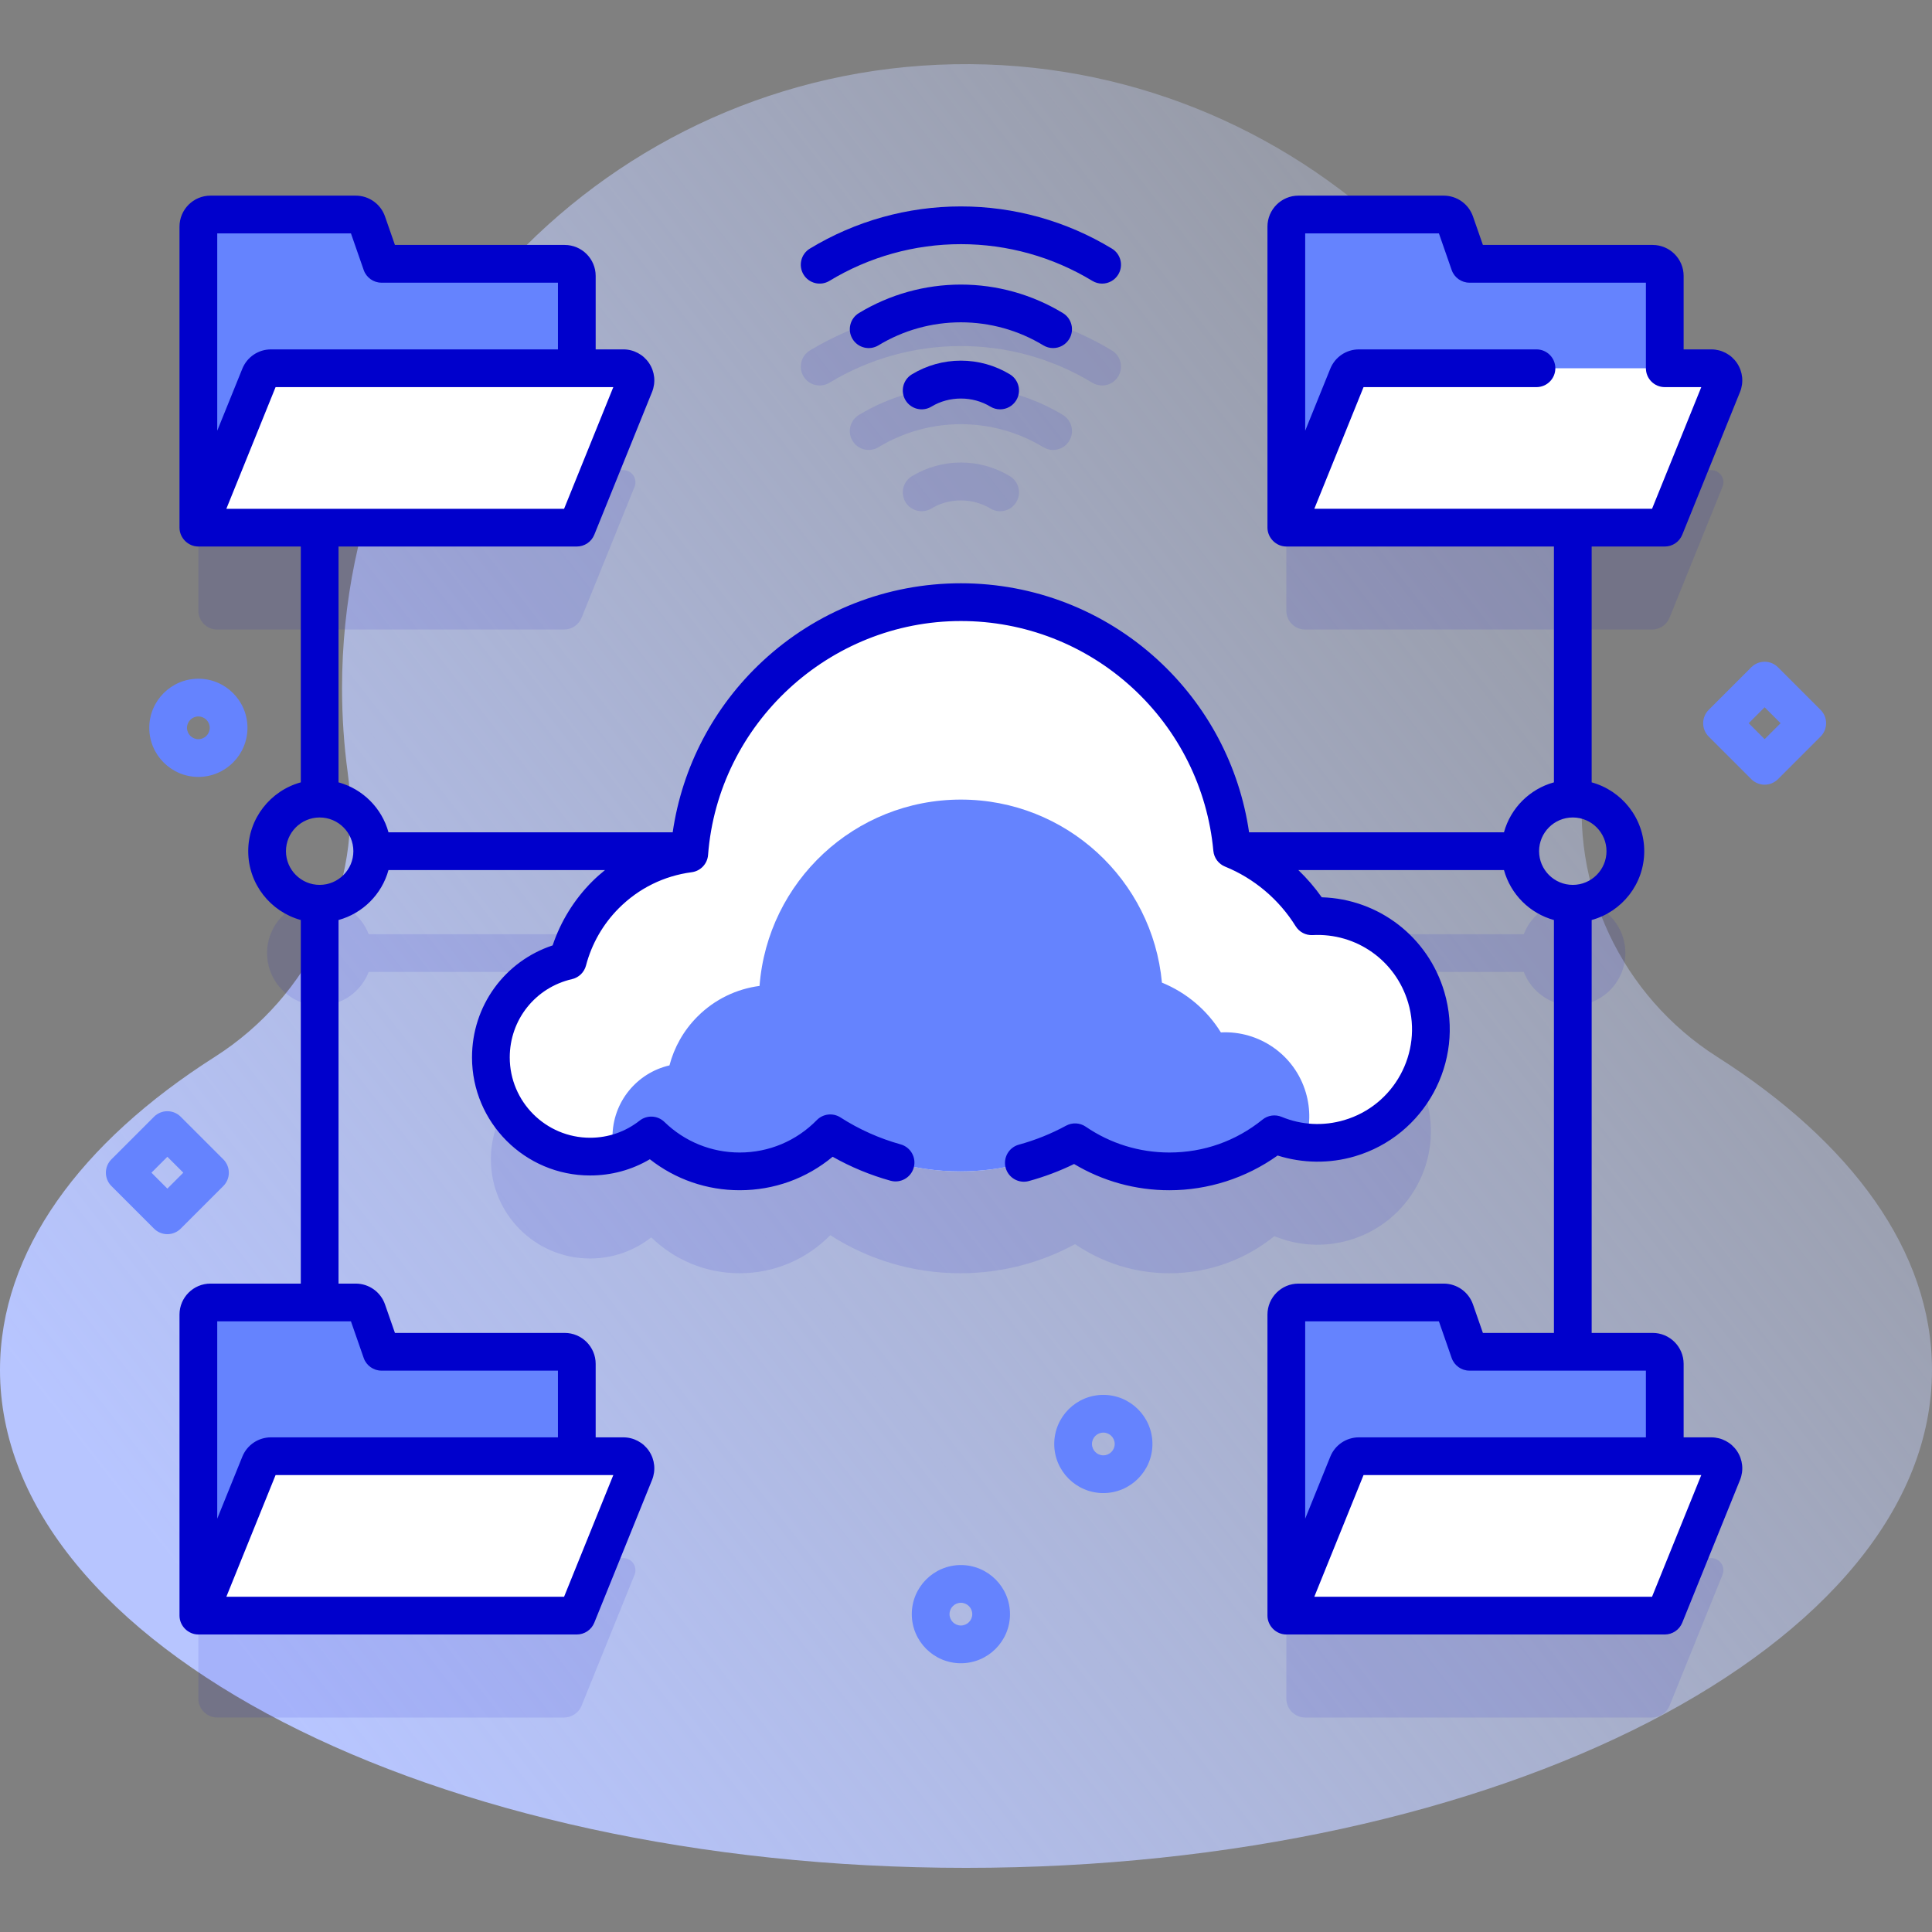 <svg id="Capa_1" enable-background="new 0 0 512 512" height="512" viewBox="0 0 512 512" width="512" xmlns="http://www.w3.org/2000/svg" xmlns:xlink="http://www.w3.org/1999/xlink"><rect x="0" y="0" width="512" height="512" fill="#808080" stroke="none"/><linearGradient id="SVGID_1_" gradientUnits="userSpaceOnUse" x1="599.886" x2="63.886" y1="18.264" y2="438.263"><stop offset="0" stop-color="#d2deff" stop-opacity="0"/><stop offset="1" stop-color="#b7c5ff"/></linearGradient><g><path d="m419.843 204.806c1.055-7.758 1.57-15.687 1.509-23.748-.692-90.025-74.256-163.486-164.281-164.057-91.815-.581-166.428 73.673-166.428 165.354 0 7.615.516 15.109 1.513 22.45 4.043 29.747-9.887 59.143-35.212 75.263-35.611 22.668-56.944 51.54-56.944 82.98 0 72.876 114.615 131.954 256 131.954s256-59.078 256-131.954c0-31.44-21.333-60.312-56.946-82.98-25.325-16.12-39.254-45.516-35.211-75.262z" fill="url(#SVGID_1_)"/><g><g><g fill="#00c" opacity=".1"><path d="m357.654 328.632c15.915-4.695 25.011-21.402 20.316-37.317-4.012-13.601-16.799-22.214-30.366-21.502-2.946-4.757-6.771-8.908-11.242-12.242h67.452c2.011 5.221 7.062 8.932 12.992 8.932 7.694 0 13.932-6.238 13.932-13.932s-6.238-13.932-13.932-13.932c-5.93 0-10.981 3.711-12.992 8.932h-77.854c-5.387-34.551-35.252-60.996-71.314-60.996s-65.93 26.445-71.317 60.996h-85.623c-2.011-5.221-7.062-8.932-12.992-8.932-7.694 0-13.932 6.238-13.932 13.932 0 7.695 6.238 13.932 13.932 13.932 5.93 0 10.981-3.711 12.992-8.932h71.526c-3.139 1.718-6.092 3.902-8.751 6.561-5.016 5.016-8.35 11.072-10.023 17.472-11.668 2.687-20.371 13.131-20.371 25.615 0 14.521 11.772 26.293 26.293 26.293 6.119 0 11.744-2.096 16.212-5.601 6.058 5.885 14.319 9.515 23.432 9.515 9.406 0 17.906-3.865 24.01-10.088 9.934 6.384 21.754 10.088 34.44 10.088 11.021 0 21.39-2.795 30.435-7.716 7.115 4.866 15.717 7.716 24.988 7.716 10.542 0 20.218-3.686 27.826-9.831 6.113 2.52 13.094 3.054 19.931 1.037z"/><path d="m168.165 129.004c.854-2.11-.699-4.413-2.975-4.413h-12.331v-24.468c0-1.772-1.437-3.209-3.209-3.209h-48.543l-3.799-10.915c-.449-1.29-1.665-2.154-3.031-2.154h-38.499c-1.772 0-3.209 1.437-3.209 3.209v74.779c0 2.761 2.239 5 5 5h91.919c2.037 0 3.871-1.236 4.635-3.125z"/><path d="m453.511 412.913h-12.331v-24.468c0-1.772-1.437-3.209-3.209-3.209h-48.544l-3.799-10.915c-.449-1.29-1.665-2.154-3.031-2.154h-38.498c-1.772 0-3.209 1.437-3.209 3.209v74.779c0 2.761 2.239 5 5 5h91.919c2.037 0 3.871-1.236 4.635-3.125l14.042-34.704c.853-2.11-.699-4.413-2.975-4.413z"/><path d="m165.19 412.913h-12.331v-24.468c0-1.772-1.437-3.209-3.209-3.209h-48.544l-3.799-10.915c-.449-1.29-1.665-2.154-3.031-2.154h-38.498c-1.772 0-3.209 1.437-3.209 3.209v74.779c0 2.761 2.239 5 5 5h91.919c2.037 0 3.871-1.236 4.635-3.125l14.042-34.705c.853-2.109-.699-4.412-2.975-4.412z"/><path d="m456.486 129.004c.853-2.11-.699-4.413-2.975-4.413h-12.331v-24.468c0-1.772-1.437-3.209-3.209-3.209h-48.543l-3.799-10.915c-.449-1.29-1.665-2.154-3.031-2.154h-38.498c-1.772 0-3.209 1.437-3.209 3.209v74.779c0 2.761 2.239 5 5 5h91.919c2.037 0 3.871-1.236 4.635-3.125z"/></g><g><g><path d="m377.97 264.315c-4.012-13.601-16.799-22.214-30.366-21.502-4.927-7.957-12.303-14.237-21.074-17.793-3.407-36.707-34.287-65.445-71.884-65.445-37.994 0-69.134 29.348-71.988 66.611-8.111 1.068-15.946 4.713-22.178 10.945-5.016 5.016-8.35 11.072-10.023 17.472-11.668 2.687-20.371 13.131-20.371 25.615 0 14.521 11.772 26.293 26.293 26.293 6.119 0 11.744-2.096 16.212-5.601 6.058 5.885 14.319 9.515 23.432 9.515 9.406 0 17.906-3.865 24.01-10.088 9.934 6.384 21.754 10.088 34.44 10.088 11.021 0 21.39-2.795 30.435-7.716 7.115 4.866 15.717 7.716 24.988 7.716 10.542 0 20.218-3.687 27.826-9.832 6.114 2.521 13.095 3.055 19.932 1.038 15.915-4.693 25.011-21.401 20.316-37.316z" fill="#fff"/><path d="m345.896 302.67c-2.83-.3-5.58-1.01-8.17-2.08-7.61 6.15-17.29 9.84-27.83 9.84-9.27 0-17.87-2.85-24.99-7.72-9.04 4.92-19.41 7.72-30.43 7.72-12.69 0-24.51-3.71-34.44-10.09-6.11 6.22-14.61 10.09-24.01 10.09-9.12 0-17.38-3.63-23.44-9.52-2.84 2.24-6.16 3.9-9.77 4.81-.33-1.41-.5-2.88-.5-4.39 0-9.26 6.45-17 15.1-18.99 1.24-4.74 3.71-9.23 7.43-12.95 4.62-4.62 10.43-7.32 16.44-8.11 2.12-27.63 25.2-49.38 53.36-49.38 27.87 0 50.76 21.3 53.28 48.51 6.5 2.64 11.97 7.29 15.62 13.19 10.06-.53 19.54 5.86 22.51 15.94 1.32 4.47 1.17 9.02-.16 13.13z" fill="#6583fe"/></g><g><g><g><path d="m101.106 69.914-3.799-10.914c-.449-1.29-1.665-2.154-3.031-2.154h-38.498c-1.772 0-3.209 1.437-3.209 3.209v79.779h100.29v-66.71c0-1.772-1.437-3.209-3.209-3.209h-48.544z" fill="#6583fe"/><path d="m68.849 99.597-16.28 40.236h100.29l15.306-37.829c.854-2.11-.699-4.413-2.975-4.413h-93.366c-1.308.001-2.485.794-2.975 2.006z" fill="#fff"/></g><g><path d="m389.427 358.235-3.799-10.915c-.449-1.29-1.665-2.154-3.031-2.154h-38.498c-1.772 0-3.209 1.437-3.209 3.209v79.779h100.29v-66.71c0-1.772-1.437-3.209-3.209-3.209z" fill="#6583fe"/><path d="m357.17 387.918-16.28 40.236h100.29l15.306-37.829c.854-2.11-.699-4.413-2.975-4.413h-93.366c-1.308.001-2.485.794-2.975 2.006z" fill="#fff"/></g></g><g><g><path d="m101.106 358.235-3.799-10.915c-.449-1.29-1.665-2.154-3.031-2.154h-38.498c-1.772 0-3.209 1.437-3.209 3.209v79.779h100.29v-66.71c0-1.772-1.437-3.209-3.209-3.209z" fill="#6583fe"/><path d="m68.849 387.918-16.28 40.236h100.29l15.306-37.829c.854-2.11-.699-4.413-2.975-4.413h-93.366c-1.308.001-2.485.794-2.975 2.006z" fill="#fff"/></g><g><path d="m389.427 69.914-3.799-10.914c-.449-1.29-1.665-2.154-3.031-2.154h-38.498c-1.772 0-3.209 1.437-3.209 3.209v79.779h100.29v-66.71c0-1.772-1.437-3.209-3.209-3.209h-48.544z" fill="#6583fe"/><path d="m357.17 99.597-16.28 40.236h100.29l15.306-37.829c.854-2.11-.699-4.413-2.975-4.413h-93.366c-1.308.001-2.485.794-2.975 2.006z" fill="#fff"/></g></g></g><g><g fill="#00c"><path d="m453.511 380.913h-7.331v-19.468c0-4.526-3.683-8.209-8.209-8.209h-16.164v-109.424c8.017-2.201 13.933-9.534 13.933-18.24 0-8.707-5.916-16.039-13.933-18.24v-62.497h19.373c2.037 0 3.871-1.236 4.635-3.124l15.307-37.83c1.025-2.534.726-5.4-.803-7.667-1.528-2.267-4.073-3.62-6.808-3.62h-7.331v-19.471c0-4.526-3.683-8.209-8.209-8.209h-44.989l-2.632-7.56c-1.148-3.295-4.263-5.509-7.752-5.509h-38.499c-4.526 0-8.209 3.683-8.209 8.209v79.764c0 2.711 2.283 5.015 5 5.015h70.917v62.497c-6.421 1.763-11.478 6.819-13.241 13.24h-67.548c-2.553-17.532-11.053-33.647-24.23-45.725-14.264-13.072-32.781-20.271-52.142-20.271-19.579 0-38.252 7.341-52.578 20.671-12.955 12.054-21.275 27.994-23.798 45.324h-75.316c-1.763-6.421-6.819-11.478-13.241-13.24v-62.497h48.427 14.719c2.037 0 3.871-1.236 4.635-3.124l15.306-37.828c1.025-2.534.726-5.401-.803-7.668-1.528-2.267-4.073-3.621-6.807-3.621h-7.331v-19.468c0-4.526-3.683-8.209-8.21-8.209h-44.989l-2.631-7.557c-1.146-3.297-4.262-5.512-7.753-5.512h-38.498c-4.526 0-8.209 3.683-8.209 8.209v79.779c0 2.714 2.285 5 5 5h27.145v62.498c-8.016 2.201-13.932 9.534-13.932 18.24s5.915 16.039 13.932 18.24v96.355h-23.936c-4.526 0-8.209 3.683-8.209 8.209v79.779c0 2.714 2.285 5 5 5h100.29c2.037 0 3.871-1.236 4.635-3.125l15.306-37.829c1.025-2.534.726-5.401-.803-7.667-1.528-2.267-4.073-3.621-6.807-3.621h-7.331v-19.468c0-4.526-3.683-8.209-8.21-8.209h-44.989l-2.631-7.557c-1.146-3.297-4.262-5.512-7.753-5.512h-4.562v-96.355c6.422-1.763 11.478-6.819 13.241-13.24h57.381c-1.169.951-2.309 1.945-3.39 3.025-4.768 4.768-8.359 10.58-10.49 16.942-12.721 4.215-21.368 16.026-21.368 29.681 0 17.255 14.037 31.293 31.292 31.293 5.652 0 11.054-1.475 15.834-4.299 6.777 5.322 15.091 8.213 23.81 8.213 9.111 0 17.723-3.125 24.636-8.874 4.823 2.726 9.966 4.856 15.333 6.352 2.66.739 5.418-.815 6.158-3.476.741-2.66-.814-5.417-3.475-6.158-5.658-1.575-11.021-3.977-15.939-7.138-1.994-1.282-4.612-.987-6.272.705-5.434 5.539-12.693 8.59-20.441 8.59-7.486 0-14.57-2.877-19.947-8.101-1.794-1.745-4.602-1.892-6.57-.348-3.781 2.967-8.32 4.535-13.126 4.535-11.74 0-21.292-9.552-21.292-21.293 0-9.977 6.782-18.506 16.493-20.742 1.814-.418 3.245-1.808 3.716-3.608 1.5-5.74 4.516-10.996 8.72-15.201 5.261-5.261 11.934-8.554 19.296-9.524 2.344-.309 4.151-2.218 4.332-4.575 2.662-34.762 32.093-61.993 67.003-61.993 16.852 0 32.971 6.266 45.385 17.643 12.338 11.307 19.98 26.672 21.52 43.263.173 1.861 1.368 3.47 3.101 4.172 7.682 3.114 14.323 8.722 18.701 15.791.962 1.552 2.685 2.458 4.513 2.361 11.615-.612 22.016 6.762 25.309 17.924 3.907 13.245-3.69 27.2-16.936 31.106-5.531 1.633-11.277 1.334-16.612-.865-1.692-.698-3.627-.416-5.047.733-7.065 5.706-15.6 8.721-24.685 8.721-7.955 0-15.619-2.366-22.165-6.843-1.551-1.06-3.562-1.162-5.212-.265-3.938 2.142-8.146 3.833-12.503 5.025-2.664.728-4.233 3.478-3.505 6.142.729 2.663 3.477 4.235 6.142 3.504 4.135-1.13 8.155-2.645 11.988-4.516 7.624 4.558 16.294 6.954 25.255 6.954 10.275 0 20.352-3.25 28.683-9.205 6.624 2.095 13.797 2.181 20.491.207 18.533-5.467 29.164-24.994 23.697-43.528-4.329-14.674-17.447-24.665-32.494-25.114-1.831-2.599-3.914-5.016-6.204-7.215h54.497c1.763 6.421 6.819 11.478 13.241 13.24v109.424h-18.825l-2.632-7.56c-1.148-3.295-4.263-5.509-7.752-5.509h-38.499c-4.526 0-8.209 3.683-8.209 8.209v79.779c0 2.714 2.285 5 5 5h100.29c2.037 0 3.871-1.236 4.635-3.125l15.307-37.829c1.025-2.534.726-5.4-.803-7.667-1.531-2.268-4.076-3.621-6.81-3.621zm-46.331-288.321h-47.035c-3.362 0-6.35 2.014-7.609 5.13l-6.646 16.424v-52.3h35.435l3.382 9.713c.699 2.009 2.594 3.356 4.722 3.356h46.752v22.677c0 2.761 2.238 5 5 5h9.675l-13.046 32.242h-89.502l13.045-32.242h45.828c2.762 0 5-2.239 5-5s-2.24-5-5.001-5zm-314.177-30.746 3.382 9.713c.699 2.009 2.594 3.356 4.722 3.356h46.753v17.677h-76.036c-3.36 0-6.347 2.013-7.609 5.127 0 .001-.001.002-.001.003l-6.645 16.423v-52.299zm-19.973 40.746h89.503l-13.045 32.242h-11.734-77.768zm76.458 320.562h-42.481-47.021l13.044-32.242h89.503zm-53.103-63.275c.699 2.009 2.594 3.356 4.722 3.356h46.753v17.677h-76.036c-3.36 0-6.347 2.013-7.609 5.127 0 .001-.001.002-.001.003l-6.645 16.423v-52.299h35.434zm-11.671-125.376c-4.925 0-8.932-4.007-8.932-8.932s4.007-8.932 8.932-8.932c4.926 0 8.933 4.007 8.933 8.932-.001 4.926-4.007 8.932-8.933 8.932zm323.16-8.932c0-4.925 4.007-8.932 8.933-8.932s8.933 4.007 8.933 8.932-4.007 8.932-8.933 8.932-8.933-4.006-8.933-8.932zm-26.55 124.596 3.382 9.713c.699 2.009 2.594 3.356 4.722 3.356h46.752v17.677h-76.035c-3.362 0-6.349 2.014-7.609 5.13l-6.646 16.424v-52.3zm56.485 72.987h-39.418-50.084l13.045-32.242h89.503z"/><path d="m279.079 92.243c1.69 0 3.339-.857 4.279-2.408 1.433-2.361.68-5.436-1.681-6.868-8.143-4.94-17.489-7.551-27.031-7.551s-18.89 2.611-27.032 7.551c-2.36 1.433-3.113 4.507-1.681 6.868s4.506 3.116 6.868 1.682c6.578-3.991 14.132-6.101 21.845-6.101 7.712 0 15.266 2.109 21.844 6.101.811.491 1.705.726 2.589.726z"/><path d="m254.646 95.575c-4.584 0-9.076 1.255-12.989 3.629-2.361 1.432-3.114 4.507-1.683 6.868 1.434 2.361 4.51 3.115 6.868 1.682 4.701-2.851 10.906-2.851 15.607 0 .811.492 1.705.726 2.588.726 1.69 0 3.34-.857 4.28-2.408 1.432-2.361.679-5.436-1.683-6.868-3.911-2.374-8.404-3.629-12.988-3.629z"/><path d="m219.811 74.433c10.491-6.364 22.537-9.729 34.835-9.729s24.343 3.364 34.834 9.729c.81.492 1.705.726 2.589.726 1.69 0 3.339-.857 4.279-2.408 1.433-2.361.68-5.436-1.681-6.868-12.056-7.313-25.895-11.179-40.021-11.179-14.128 0-27.967 3.866-40.023 11.179-2.36 1.432-3.113 4.507-1.681 6.868 1.433 2.361 4.508 3.116 6.869 1.682z"/></g><g opacity=".1"><g><path d="m279.079 119.242c-.883 0-1.778-.234-2.588-.726-6.579-3.991-14.132-6.1-21.845-6.1-7.712 0-15.266 2.109-21.845 6.1-2.361 1.433-5.436.68-6.868-1.682-1.432-2.361-.679-5.436 1.682-6.868 8.143-4.939 17.49-7.55 27.031-7.55 9.542 0 18.889 2.611 27.031 7.55 2.361 1.432 3.114 4.507 1.682 6.868-.94 1.551-2.59 2.408-4.28 2.408z" fill="#00c"/></g><g><path d="m265.038 135.479c-.883 0-1.778-.234-2.588-.726-4.698-2.85-10.908-2.85-15.607 0-2.361 1.433-5.436.68-6.868-1.682-1.432-2.361-.679-5.436 1.682-6.868 3.914-2.374 8.405-3.628 12.99-3.628 4.584 0 9.076 1.255 12.99 3.628 2.361 1.432 3.114 4.507 1.682 6.868-.942 1.551-2.591 2.408-4.281 2.408z" fill="#00c"/></g><g><path d="m292.069 102.158c-.883 0-1.778-.234-2.588-.726-10.491-6.364-22.537-9.729-34.835-9.729s-24.344 3.364-34.835 9.729c-2.362 1.433-5.437.68-6.868-1.682-1.432-2.361-.679-5.436 1.682-6.868 12.055-7.313 25.895-11.179 40.021-11.179 14.127 0 27.966 3.866 40.021 11.179 2.361 1.432 3.114 4.507 1.682 6.868-.94 1.551-2.59 2.408-4.28 2.408z" fill="#00c"/></g></g></g></g></g><g><path d="m292.395 395.68c-7.175 0-13.012-5.837-13.012-13.012s5.837-13.012 13.012-13.012 13.012 5.837 13.012 13.012-5.838 13.012-13.012 13.012zm0-16.024c-1.661 0-3.012 1.351-3.012 3.012s1.351 3.012 3.012 3.012 3.012-1.351 3.012-3.012c-.001-1.661-1.351-3.012-3.012-3.012z" fill="#6583fe"/></g><g><path d="m52.569 205.892c-7.175 0-13.012-5.837-13.012-13.012s5.837-13.012 13.012-13.012 13.012 5.837 13.012 13.012-5.837 13.012-13.012 13.012zm0-16.024c-1.661 0-3.012 1.351-3.012 3.012s1.351 3.012 3.012 3.012 3.012-1.351 3.012-3.012-1.351-3.012-3.012-3.012z" fill="#6583fe"/></g><g><path d="m254.646 440.778c-7.175 0-13.012-5.837-13.012-13.012s5.837-13.012 13.012-13.012 13.012 5.837 13.012 13.012-5.837 13.012-13.012 13.012zm0-16.024c-1.661 0-3.012 1.351-3.012 3.012s1.351 3.012 3.012 3.012 3.012-1.351 3.012-3.012-1.35-3.012-3.012-3.012z" fill="#6583fe"/></g><g><path d="m467.647 207.951c-1.326 0-2.598-.527-3.535-1.464l-11.293-11.292c-.938-.938-1.465-2.209-1.465-3.536 0-1.326.526-2.598 1.465-3.536l11.293-11.292c.938-.938 2.209-1.464 3.535-1.464 1.326 0 2.598.527 3.535 1.464l11.292 11.292c1.953 1.953 1.953 5.119 0 7.071l-11.292 11.292c-.938.938-2.209 1.465-3.535 1.465zm-4.222-16.293 4.222 4.221 4.221-4.221-4.221-4.221z" fill="#6583fe"/></g><g><path d="m44.354 327.067c-1.326 0-2.598-.527-3.535-1.464l-11.293-11.293c-1.953-1.953-1.953-5.119 0-7.071l11.292-11.293c.938-.938 2.209-1.464 3.535-1.464s2.598.527 3.535 1.464l11.293 11.293c.938.938 1.465 2.209 1.465 3.536s-.526 2.598-1.465 3.536l-11.293 11.292c-.937.937-2.208 1.464-3.534 1.464zm-4.221-16.293 4.221 4.221 4.222-4.221-4.222-4.221z" fill="#6583fe"/></g></g></g></svg>